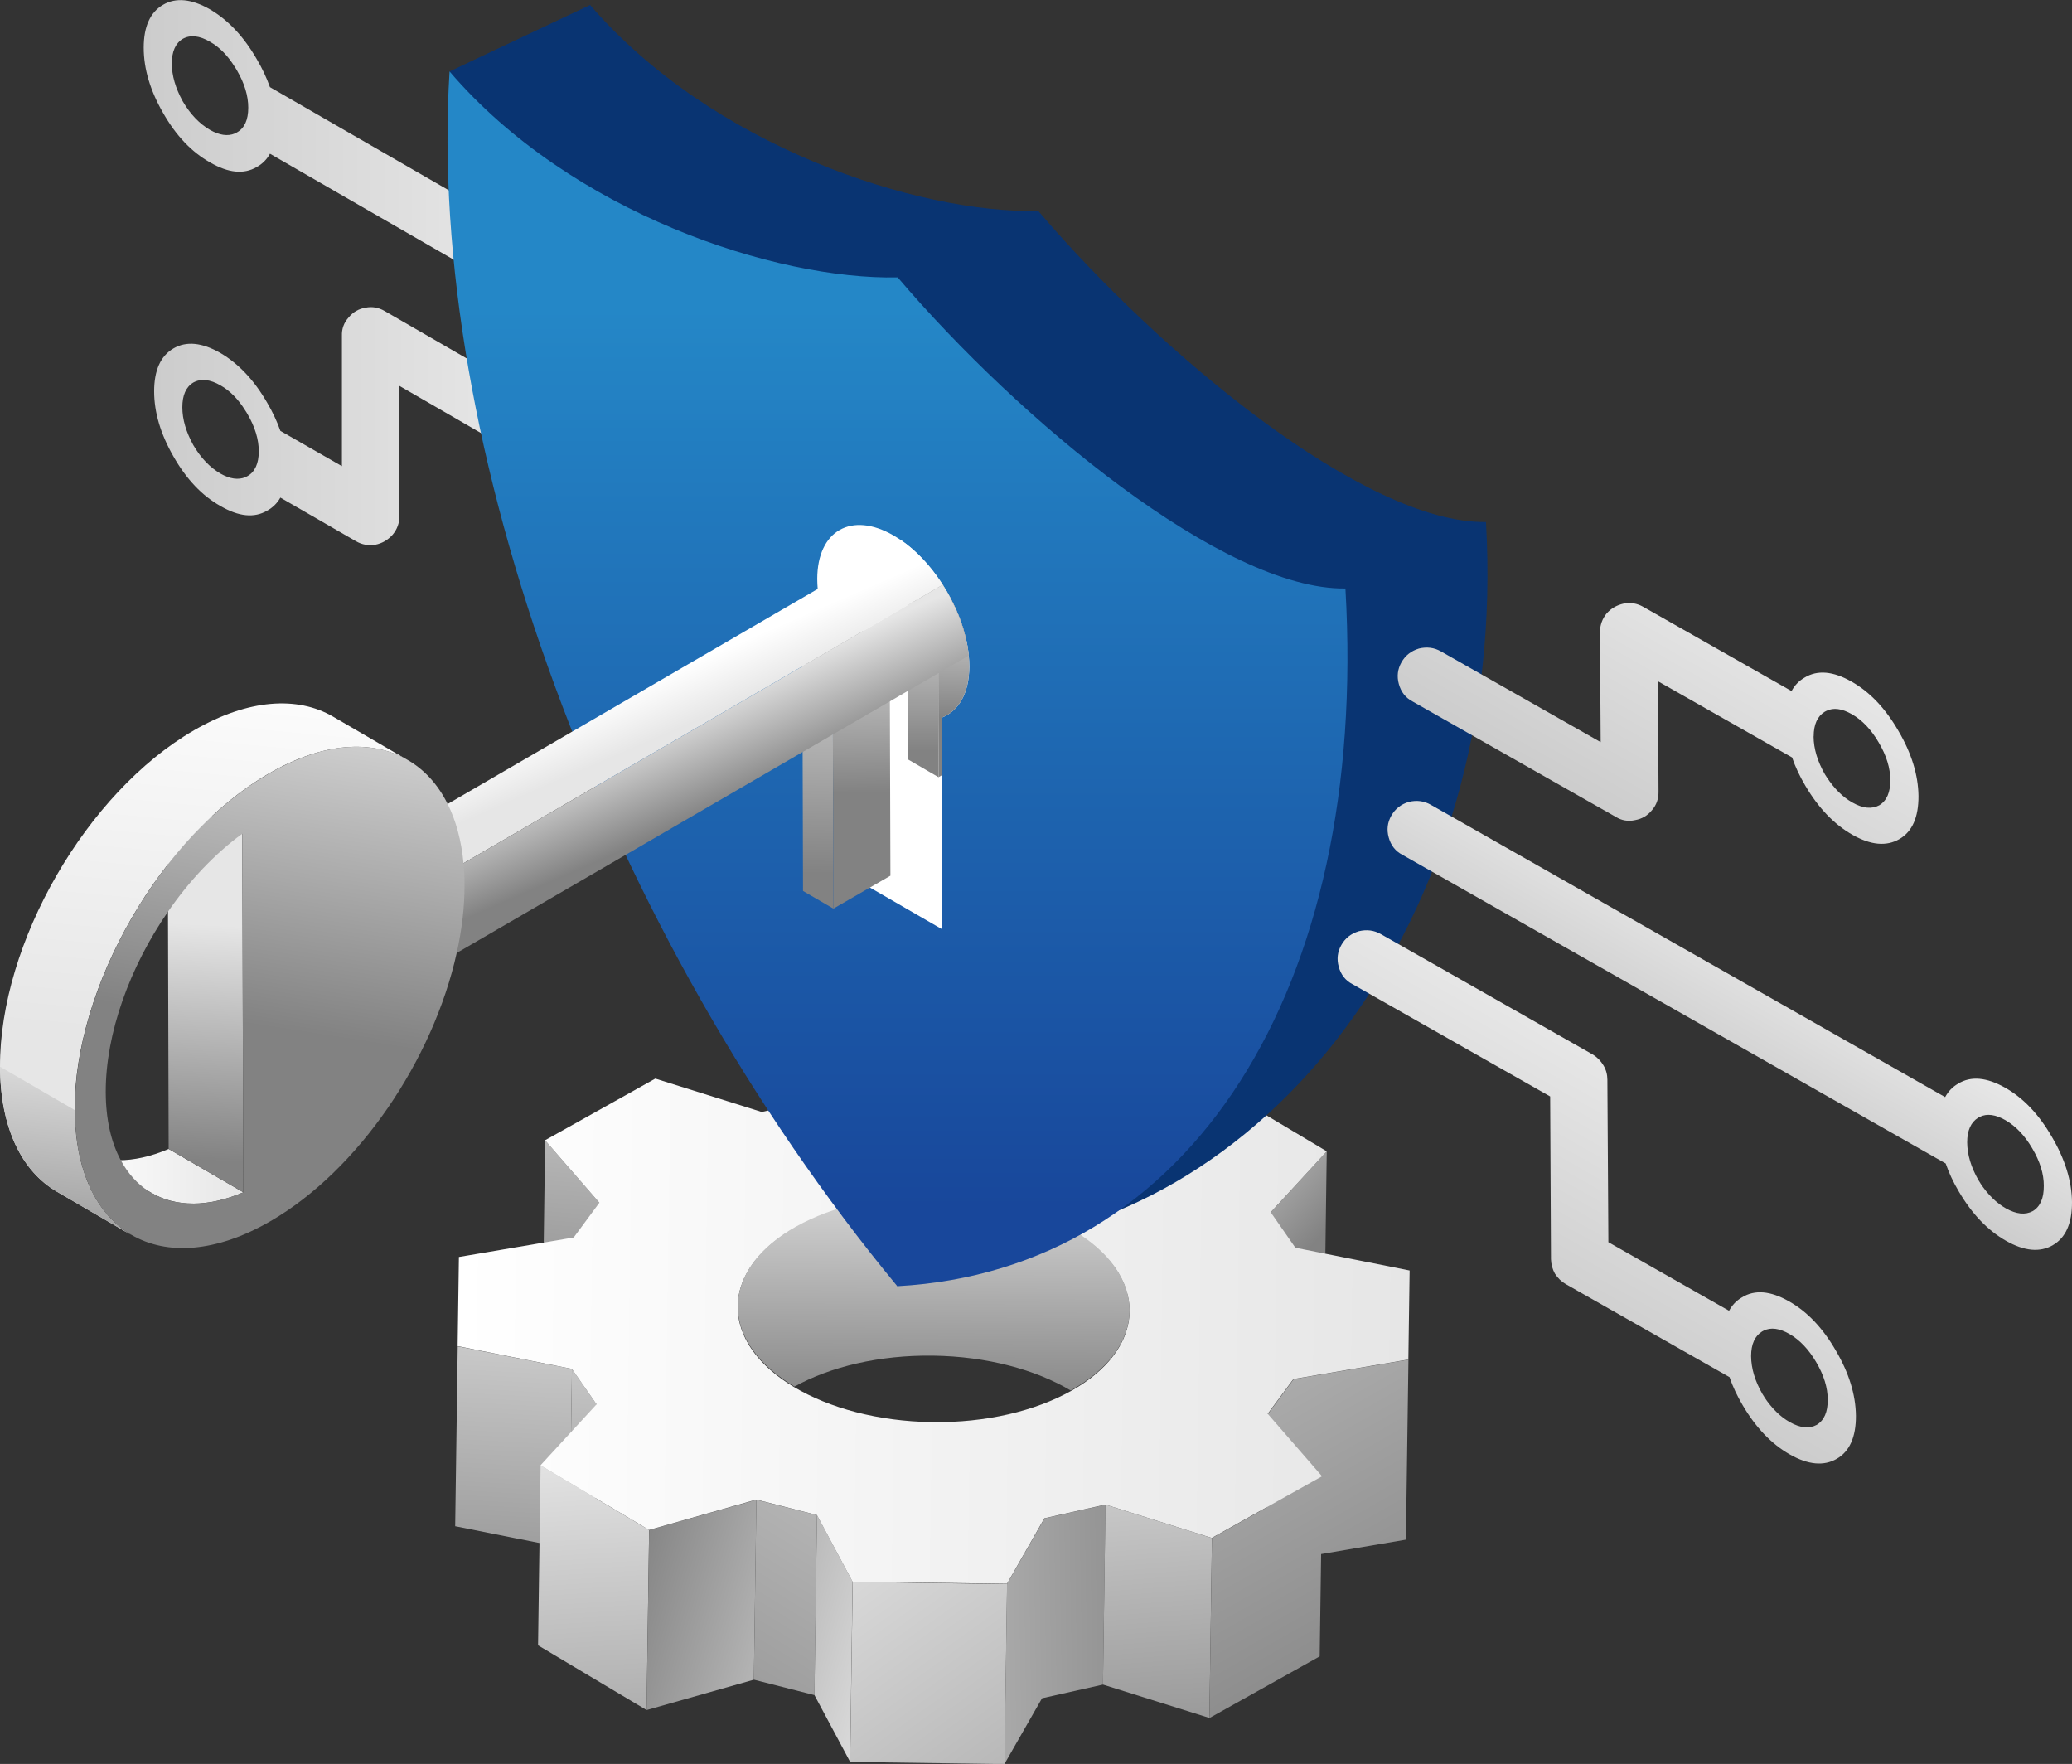 <?xml version="1.0" encoding="UTF-8"?>
<svg id="Warstwa_2" data-name="Warstwa 2" xmlns="http://www.w3.org/2000/svg" xmlns:xlink="http://www.w3.org/1999/xlink" viewBox="0 0 228.51 194.5">
  <rect x="0" y="0" width="228.51" height="194.5" fill="#333333" stroke="none"/>
  <defs>
    <style>
      .cls-1 {
        fill: url(#Gradient_bez_nazwy_29-10);
      }

      .cls-1, .cls-2, .cls-3, .cls-4, .cls-5, .cls-6, .cls-7, .cls-8, .cls-9, .cls-10, .cls-11, .cls-12, .cls-13, .cls-14, .cls-15, .cls-16, .cls-17, .cls-18 {
        fill-rule: evenodd;
      }

      .cls-2 {
        fill: url(#Gradient_bez_nazwy_29-13);
      }

      .cls-3 {
        fill: url(#Gradient_bez_nazwy_29-11);
      }

      .cls-4 {
        fill: url(#Gradient_bez_nazwy_29-14);
      }

      .cls-5 {
        fill: url(#Gradient_bez_nazwy_29-12);
      }

      .cls-6 {
        fill: url(#Gradient_bez_nazwy_315);
      }

      .cls-7 {
        fill: url(#Gradient_bez_nazwy_29);
      }

      .cls-8 {
        fill: url(#Gradient_bez_nazwy_41);
      }

      .cls-9 {
        fill: url(#Gradient_bez_nazwy_99);
      }

      .cls-10 {
        fill: #093472;
      }

      .cls-19 {
        fill: #fff;
      }

      .cls-20 {
        fill: #9d9fa0;
      }

      .cls-21 {
        fill: url(#Gradient_bez_nazwy_315-4);
      }

      .cls-22 {
        fill: url(#Gradient_bez_nazwy_315-3);
      }

      .cls-23 {
        fill: url(#Gradient_bez_nazwy_315-2);
      }

      .cls-24 {
        fill: url(#Gradient_bez_nazwy_29-21);
      }

      .cls-25 {
        fill: url(#Gradient_bez_nazwy_29-19);
      }

      .cls-26 {
        fill: url(#Gradient_bez_nazwy_29-18);
      }

      .cls-27 {
        fill: url(#Gradient_bez_nazwy_29-16);
      }

      .cls-28 {
        fill: url(#Gradient_bez_nazwy_29-17);
      }

      .cls-29 {
        fill: url(#Gradient_bez_nazwy_29-15);
      }

      .cls-30 {
        fill: url(#Gradient_bez_nazwy_29-22);
      }

      .cls-31 {
        fill: url(#Gradient_bez_nazwy_29-20);
      }

      .cls-32 {
        fill: #78797a;
      }

      .cls-33 {
        fill: url(#Gradient_bez_nazwy_29-9);
      }

      .cls-34 {
        fill: url(#Gradient_bez_nazwy_41-3);
      }

      .cls-35 {
        fill: url(#Gradient_bez_nazwy_41-4);
      }

      .cls-36 {
        fill: url(#Gradient_bez_nazwy_41-5);
      }

      .cls-11 {
        fill: url(#Gradient_bez_nazwy_41-2);
      }

      .cls-12 {
        fill: url(#Gradient_bez_nazwy_29-2);
      }

      .cls-13 {
        fill: url(#Gradient_bez_nazwy_29-8);
      }

      .cls-14 {
        fill: url(#Gradient_bez_nazwy_29-7);
      }

      .cls-15 {
        fill: url(#Gradient_bez_nazwy_29-3);
      }

      .cls-16 {
        fill: url(#Gradient_bez_nazwy_29-4);
      }

      .cls-17 {
        fill: url(#Gradient_bez_nazwy_29-5);
      }

      .cls-18 {
        fill: url(#Gradient_bez_nazwy_29-6);
      }

      .cls-37 {
        fill: #a2a4a5;
      }
    </style>
    <linearGradient id="Gradient_bez_nazwy_41" data-name="Gradient bez nazwy 41" x1="2048.15" y1="15.84" x2="2087.63" y2="15.84" gradientTransform="translate(2103.47) rotate(-180) scale(1 -1)" gradientUnits="userSpaceOnUse">
      <stop offset="0" stop-color="#e6e6e6"/>
      <stop offset="1" stop-color="#ccc"/>
    </linearGradient>
    <linearGradient id="Gradient_bez_nazwy_41-2" data-name="Gradient bez nazwy 41" x1="2048.15" y1="46.99" x2="2086.47" y2="46.99" xlink:href="#Gradient_bez_nazwy_41"/>
    <linearGradient id="Gradient_bez_nazwy_29" data-name="Gradient bez nazwy 29" x1="76.5" y1="182.81" x2="84.75" y2="182.81" gradientTransform="translate(62.83 -15.03) rotate(.81)" gradientUnits="userSpaceOnUse">
      <stop offset="0" stop-color="#828282"/>
      <stop offset="1" stop-color="#e6e6e6"/>
    </linearGradient>
    <linearGradient id="Gradient_bez_nazwy_29-2" data-name="Gradient bez nazwy 29" x1="1.43" y1="166.45" x2="4.87" y2="118.13" xlink:href="#Gradient_bez_nazwy_29"/>
    <linearGradient id="Gradient_bez_nazwy_29-3" data-name="Gradient bez nazwy 29" x1="-4.77" y1="199.95" x2="-2.67" y2="148.77" xlink:href="#Gradient_bez_nazwy_29"/>
    <linearGradient id="Gradient_bez_nazwy_29-4" data-name="Gradient bez nazwy 29" x1="3.04" y1="200.27" x2="5.14" y2="149.09" xlink:href="#Gradient_bez_nazwy_29"/>
    <linearGradient id="Gradient_bez_nazwy_29-5" data-name="Gradient bez nazwy 29" x1="8.13" y1="227.88" x2="4.12" y2="174.22" xlink:href="#Gradient_bez_nazwy_29"/>
    <linearGradient id="Gradient_bez_nazwy_29-6" data-name="Gradient bez nazwy 29" x1="8.37" y1="189.43" x2="41.02" y2="198.03" xlink:href="#Gradient_bez_nazwy_29"/>
    <linearGradient id="Gradient_bez_nazwy_29-7" data-name="Gradient bez nazwy 29" x1="9.03" y1="220.4" x2="54.29" y2="143.63" xlink:href="#Gradient_bez_nazwy_29"/>
    <linearGradient id="Gradient_bez_nazwy_29-8" data-name="Gradient bez nazwy 29" x1="8.45" y1="189.1" x2="41.11" y2="197.7" xlink:href="#Gradient_bez_nazwy_29"/>
    <linearGradient id="Gradient_bez_nazwy_29-9" data-name="Gradient bez nazwy 29" x1="76.52" y1="244.9" x2="27.82" y2="179.3" gradientTransform="translate(301.31 142.08) rotate(90)" xlink:href="#Gradient_bez_nazwy_29"/>
    <linearGradient id="Gradient_bez_nazwy_29-10" data-name="Gradient bez nazwy 29" x1="72.53" y1="193.96" x2="15.8" y2="195.68" xlink:href="#Gradient_bez_nazwy_29"/>
    <linearGradient id="Gradient_bez_nazwy_29-11" data-name="Gradient bez nazwy 29" x1="69.79" y1="216.9" x2="64.92" y2="163.04" xlink:href="#Gradient_bez_nazwy_29"/>
    <linearGradient id="Gradient_bez_nazwy_29-12" data-name="Gradient bez nazwy 29" x1="95.75" y1="203.42" x2="46.76" y2="119.76" xlink:href="#Gradient_bez_nazwy_29"/>
    <linearGradient id="Gradient_bez_nazwy_29-13" data-name="Gradient bez nazwy 29" x1="81.91" y1="153.66" x2="66.15" y2="139.9" xlink:href="#Gradient_bez_nazwy_29"/>
    <linearGradient id="Gradient_bez_nazwy_315" data-name="Gradient bez nazwy 315" x1="-10.05" y1="158.71" x2="94.8" y2="158.71" gradientTransform="translate(62.83 -15.03) rotate(.81)" gradientUnits="userSpaceOnUse">
      <stop offset="0" stop-color="#fff"/>
      <stop offset="1" stop-color="#e6e6e6"/>
    </linearGradient>
    <linearGradient id="Gradient_bez_nazwy_29-14" data-name="Gradient bez nazwy 29" x1="42.48" y1="170.07" x2="42.2" y2="140.85" xlink:href="#Gradient_bez_nazwy_29"/>
    <linearGradient id="Gradient_bez_nazwy_99" data-name="Gradient bez nazwy 99" x1="-1527.83" y1="33.94" x2="-1527.83" y2="133.18" gradientTransform="translate(1626.8)" gradientUnits="userSpaceOnUse">
      <stop offset="0" stop-color="#2487c7"/>
      <stop offset="1" stop-color="#18479b"/>
    </linearGradient>
    <linearGradient id="Gradient_bez_nazwy_29-15" data-name="Gradient bez nazwy 29" x1="90.04" y1="96.29" x2="90.56" y2="65.56" gradientTransform="matrix(1,0,0,1,0,0)" xlink:href="#Gradient_bez_nazwy_29"/>
    <linearGradient id="Gradient_bez_nazwy_29-16" data-name="Gradient bez nazwy 29" x1="95.05" y1="87.43" x2="94.61" y2="66.84" gradientTransform="matrix(1,0,0,1,0,0)" xlink:href="#Gradient_bez_nazwy_29"/>
    <linearGradient id="Gradient_bez_nazwy_29-17" data-name="Gradient bez nazwy 29" x1="101.81" y1="82.81" x2="101.81" y2="64.05" gradientTransform="matrix(1,0,0,1,0,0)" xlink:href="#Gradient_bez_nazwy_29"/>
    <linearGradient id="Gradient_bez_nazwy_29-18" data-name="Gradient bez nazwy 29" x1="105.08" y1="79.11" x2="105.25" y2="64.47" gradientTransform="matrix(1,0,0,1,0,0)" xlink:href="#Gradient_bez_nazwy_29"/>
    <linearGradient id="Gradient_bez_nazwy_315-2" data-name="Gradient bez nazwy 315" x1="70.18" y1="75.78" x2="72.59" y2="81.34" gradientTransform="matrix(1,0,0,1,0,0)" xlink:href="#Gradient_bez_nazwy_315"/>
    <linearGradient id="Gradient_bez_nazwy_29-19" data-name="Gradient bez nazwy 29" x1="77.48" y1="89.93" x2="72.8" y2="79.2" gradientTransform="matrix(1,0,0,1,0,0)" xlink:href="#Gradient_bez_nazwy_29"/>
    <linearGradient id="Gradient_bez_nazwy_315-3" data-name="Gradient bez nazwy 315" x1="8.49" y1="129.69" x2="26.83" y2="129.69" gradientTransform="matrix(1,0,0,1,0,0)" xlink:href="#Gradient_bez_nazwy_315"/>
    <linearGradient id="Gradient_bez_nazwy_29-20" data-name="Gradient bez nazwy 29" x1="21.66" y1="127.93" x2="23.05" y2="101.95" gradientTransform="matrix(1,0,0,1,0,0)" xlink:href="#Gradient_bez_nazwy_29"/>
    <linearGradient id="Gradient_bez_nazwy_315-4" data-name="Gradient bez nazwy 315" x1="25.27" y1="70.18" x2="21.08" y2="114.93" gradientTransform="matrix(1,0,0,1,0,0)" xlink:href="#Gradient_bez_nazwy_315"/>
    <linearGradient id="Gradient_bez_nazwy_29-21" data-name="Gradient bez nazwy 29" x1="5.44" y1="144.66" x2="8.53" y2="114.33" gradientTransform="matrix(1,0,0,1,0,0)" xlink:href="#Gradient_bez_nazwy_29"/>
    <linearGradient id="Gradient_bez_nazwy_29-22" data-name="Gradient bez nazwy 29" x1="29.22" y1="113.25" x2="35.84" y2="70.77" gradientTransform="matrix(1,0,0,1,0,0)" xlink:href="#Gradient_bez_nazwy_29"/>
    <linearGradient id="Gradient_bez_nazwy_41-3" data-name="Gradient bez nazwy 41" x1="-2103.96" y1="7162.96" x2="-2076.34" y2="7162.96" gradientTransform="translate(5371.12 5488) rotate(119.6)" xlink:href="#Gradient_bez_nazwy_41"/>
    <linearGradient id="Gradient_bez_nazwy_41-4" data-name="Gradient bez nazwy 41" x1="-2123.24" y1="7159.55" x2="-2108.6" y2="7159.55" gradientTransform="translate(5371.12 5488) rotate(119.6)" xlink:href="#Gradient_bez_nazwy_41"/>
    <linearGradient id="Gradient_bez_nazwy_41-5" data-name="Gradient bez nazwy 41" x1="-2153.8" y1="7181.64" x2="-2127.99" y2="7181.64" gradientTransform="translate(5371.12 5488) rotate(119.6)" xlink:href="#Gradient_bez_nazwy_41"/>
  </defs>
  <g id="Warstwa_1-2" data-name="Warstwa 1">
    <g>
      <path class="cls-8" d="M29.77,16.95l25.55,14.73v-7.34s-25.55-14.73-25.55-14.73c-.36-1.02-.84-2.05-1.46-3.1-1.42-2.47-3.14-4.29-5.14-5.47-2.04-1.17-3.77-1.34-5.19-.51-1.42.83-2.13,2.41-2.13,4.73s.71,4.71,2.13,7.18c1.42,2.5,3.15,4.33,5.19,5.47,2.01,1.17,3.72,1.34,5.14.51.62-.34,1.11-.83,1.46-1.46ZM27.38,11.87c0,1.36-.42,2.27-1.25,2.73-.08.04-.16.08-.23.12-.79.33-1.7.19-2.73-.39-1.17-.68-2.18-1.73-3.01-3.15-.8-1.45-1.21-2.84-1.21-4.17s.4-2.24,1.21-2.73c.83-.46,1.84-.36,3.01.33,1.04.59,1.95,1.52,2.73,2.78.08.12.16.24.23.37.83,1.42,1.25,2.8,1.25,4.12Z"/>
      <path class="cls-11" d="M17,43.15c0,2.32.71,4.71,2.13,7.18,1.42,2.5,3.15,4.33,5.19,5.47,2.01,1.17,3.72,1.34,5.14.51.62-.34,1.11-.82,1.46-1.44l8.36,4.82c.65.37,1.36.5,2.13.37.74-.15,1.37-.52,1.9-1.11.49-.59.74-1.27.74-2.04v-14.36s11.26,6.51,11.26,6.51v-7.32s-12.88-7.44-12.88-7.44c-.68-.4-1.39-.52-2.13-.37-.74.12-1.36.48-1.85,1.07-.53.59-.77,1.27-.74,2.04v14.36s-6.79-3.89-6.79-3.89c-.36-1.02-.84-2.06-1.46-3.11-1.42-2.47-3.14-4.29-5.14-5.47-2.04-1.17-3.77-1.34-5.19-.51-1.42.83-2.13,2.41-2.13,4.73ZM20.11,44.91c0-1.33.4-2.24,1.21-2.73.83-.46,1.84-.36,3.01.32,1.04.59,1.95,1.52,2.73,2.78.08.12.16.24.23.37.83,1.42,1.25,2.8,1.25,4.12s-.42,2.27-1.25,2.73c-.08.04-.16.08-.23.12-.79.32-1.7.19-2.73-.39-1.17-.68-2.18-1.73-3.01-3.15-.8-1.45-1.21-2.84-1.21-4.17Z"/>
    </g>
    <g>
      <path class="cls-7" d="M144.38,168.68c.42-.24.63-.55.64-.86s-.2-.63-.61-.88c-.41-.25-.96-.38-1.51-.38s-1.1.1-1.52.34l-4.01,2.24c-.42.24-.63.55-.64.86s.2.63.61.88c.41.25.96.38,1.51.38s1.1-.1,1.52-.34l4.01-2.24Z"/>
      <polygon class="cls-12" points="60.12 125.74 59.85 145.59 65.83 152.48 66.11 132.63 60.12 125.74"/>
      <polygon class="cls-15" points="50.48 148.45 50.2 168.29 62.8 170.8 63.08 150.95 50.48 148.45"/>
      <polygon class="cls-16" points="63.08 150.95 62.8 170.8 65.52 174.7 65.8 154.86 63.08 150.95"/>
      <polygon class="cls-17" points="59.62 161.58 59.34 181.42 71.31 188.56 71.59 168.71 59.62 161.58"/>
      <polygon class="cls-18" points="71.59 168.71 71.31 188.56 83.14 185.21 83.42 165.37 71.59 168.71"/>
      <polygon class="cls-14" points="83.42 165.37 83.14 185.21 89.82 186.91 90.1 167.06 83.42 165.37"/>
      <polygon class="cls-13" points="90.1 167.06 89.82 186.91 93.75 194.26 94.03 174.41 90.1 167.06"/>
      <rect class="cls-33" x="92.48" y="175.94" width="19.85" height="17.03" transform="translate(-83.47 284.26) rotate(-89.19)"/>
      <polygon class="cls-1" points="111.06 174.65 110.78 194.5 114.92 187.26 121.64 185.75 121.92 165.91 115.2 167.42 111.06 174.65"/>
      <polygon class="cls-3" points="121.92 165.91 121.64 185.75 133.38 189.43 133.66 169.59 121.92 165.91"/>
      <path class="cls-5" d="M133.66,169.59l-.28,19.85c4.05-2.27,8.11-4.53,12.16-6.8l.16-11.28,9.35-1.59.28-19.85-12.66,2.15-2.83,3.83-.15,10.32-6.03,3.37Z"/>
      <polygon class="cls-2" points="140.15 133.67 139.87 153.52 146.05 146.8 146.32 126.95 140.15 133.67"/>
      <path class="cls-6" d="M155.32,149.92l.14-9.83-12.6-2.51-2.72-3.91,6.18-6.72c-3.99-2.38-7.98-4.76-11.97-7.14l-11.84,3.34-6.68-1.7-3.93-7.35c-5.68-.08-11.35-.16-17.03-.24l-4.14,7.24-6.72,1.51-11.74-3.68c-4.05,2.26-8.11,4.53-12.16,6.8l5.99,6.89-2.83,3.83-12.66,2.15-.14,9.83,12.6,2.51,2.72,3.91-6.18,6.72c3.99,2.38,7.98,4.76,11.97,7.13l11.83-3.35,6.68,1.7,3.93,7.35c5.68.08,11.36.16,17.03.24l4.13-7.23,6.72-1.51,11.74,3.68c4.05-2.27,8.11-4.53,12.16-6.8l-5.99-6.89,2.83-3.83,12.66-2.15ZM102.79,156.81c-11.93-.17-21.52-5.89-21.43-12.78.05-3.46,2.53-6.55,6.5-8.75,3.87,2.3,9.24,3.76,15.18,3.84,5.94.08,11.34-1.23,15.28-3.41,3.9,2.31,6.3,5.48,6.25,8.93-.1,6.89-9.85,12.34-21.78,12.17Z"/>
      <path class="cls-4" d="M87.62,152.89c-3.9-2.31-6.3-5.48-6.25-8.93.1-6.89,9.85-12.34,21.78-12.17,11.93.17,21.52,5.89,21.43,12.78-.05,3.46-2.53,6.55-6.5,8.75-3.87-2.3-9.24-3.76-15.18-3.84-5.94-.08-11.34,1.23-15.28,3.41Z"/>
    </g>
    <g>
      <path class="cls-10" d="M49.58,7.88l15.5-7.33-7.89,14.65-6.49-4.81-1.12-2.51ZM65.08.55c13.4,15.58,36.04,22.99,49.4,22.71v-.03c13.38,15.73,36.01,34.52,49.4,34.33,2.57,44.14-24.81,77.99-57.13,79.78v.03C77.42,101.9,58.54,54.45,57.19,15.2"/>
      <path class="cls-9" d="M98.98,141.85C66.65,102.73,47.01,49.06,49.58,7.88c13.38,15.64,36.01,22.99,49.4,22.71v-.03c13.38,15.73,36.01,34.52,49.4,34.33,2.57,44.14-17.07,75.14-49.4,76.93v.03Z"/>
    </g>
    <path class="cls-19" d="M106.9,73.51c-.01,2.95-1.18,4.87-2.99,5.6v23.36l-7.98-4.61-2.83-1.63v-23.37h-.02c-.32-.5-.62-1.02-.89-1.54-.07-.12-.13-.24-.19-.36-.98-1.96-1.64-4.04-1.82-6.02-.03-.38-.05-.75-.05-1.11.01-5.32,3.78-7.47,8.41-4.79.29.17.57.35.86.54,1.64,1.14,3.15,2.75,4.37,4.59.07.1.14.2.2.31.33.51.64,1.04.92,1.58.18.35.35.7.51,1.05.45,1,.81,2.02,1.06,3.04.19.72.31,1.43.38,2.13.04.41.06.83.06,1.23Z"/>
    <g>
      <polygon class="cls-29" points="91.91 100.19 88.56 98.24 88.49 73 91.84 74.94 91.91 100.19"/>
      <polygon class="cls-20" points="91.84 74.94 88.49 73 94.78 69.37 98.12 71.31 91.84 74.94"/>
      <polygon class="cls-27" points="98.12 71.31 98.2 96.56 91.91 100.19 91.84 74.94 98.12 71.31"/>
      <polygon class="cls-28" points="103.51 85.7 100.16 83.75 100.11 66.29 103.46 68.23 103.51 85.7"/>
      <path class="cls-20" d="M105.4,67.11l-1.94,1.12-1.15-.67-1.82-1.06-.37-.22,3.65-2.11c.07.1.14.2.2.31.33.51.64,1.04.92,1.58.18.35.35.7.51,1.05Z"/>
      <path class="cls-26" d="M106.9,73.51c-.01,2.95-1.18,4.87-2.99,5.6v6.35l-.4.23-.03-11.45v-2.36s-.02-3.65-.02-3.65l1.94-1.12c.45,1,.81,2.02,1.06,3.04.19.72.31,1.43.38,2.13.04.41.06.83.06,1.23Z"/>
      <path class="cls-32" d="M106.46,70.15l-2.99,1.73-3.33,1.92-2,1.15-5.04,2.91-1.25.72-.43.25-2.92-1.7-1.38-.8,1.38-.8,2.19-1.26,2.41-1.39,3.87-2.24,3.16-1.82,2.18-1.26,2.58-1.5c.18.35.35.7.51,1.05.45,1,.81,2.02,1.06,3.04Z"/>
      <path class="cls-23" d="M103.97,64.48l-3.48,2.02-.37.22-4.95,2.87-2.98,1.73-3.29,1.91-.41.24-37.37,21.71-4.63,2.69c-.25-.37-.51-.71-.79-1.04-.11-.14-.23-.27-.35-.4-.17-.19-.35-.37-.54-.54-.16-.16-.33-.31-.5-.44-.33-.29-.68-.53-1.04-.74-.21-.12-.42-.22-.62-.31-.82-.36-1.57-.47-2.23-.35-.06,0-.12,0-.17.03-.07.01-.14.03-.21.06-.04.01-.08.02-.11.04-.08.03-.16.06-.24.1-.05.02-.09.04-.14.07l9.82-5.7,40.81-23.71,9.22-5.36c1.64,1.14,3.15,2.75,4.37,4.59.07.1.14.2.2.31Z"/>
      <path class="cls-25" d="M106.46,70.15c.19.72.31,1.43.38,2.13l-3.36,1.96-3.34,1.93-1.99,1.16-5.05,2.93-1.24.72-3.34,1.94-38.15,22.16-3.31,1.92s.03-.02.05-.04c.06-.04.11-.08.17-.12.01-.01.03-.02.04-.03.05-.04.1-.08.14-.13.04-.04.08-.08.11-.13.19-.21.35-.46.48-.74.07-.14.13-.29.18-.45.01-.02.02-.04.02-.06.03-.1.06-.2.08-.3.01-.04.02-.09.03-.14.03-.13.05-.27.06-.42.02-.09.03-.19.03-.28.02-.14.02-.28.02-.43,0-.57-.07-1.15-.2-1.75-.02-.1-.04-.2-.07-.3,0-.03,0-.06-.02-.09-.03-.14-.07-.29-.12-.43-.06-.21-.13-.43-.22-.65-.07-.21-.16-.43-.26-.64-.07-.18-.15-.35-.23-.52-.13-.24-.26-.48-.39-.72-.02-.03-.03-.06-.05-.09-.11-.18-.22-.36-.33-.53-.03-.05-.06-.1-.09-.14l4.63-2.69,37.37-21.71.41-.24,3.29-1.91,2.98-1.73,4.95-2.87.37-.22,3.48-2.02c.33.51.64,1.04.92,1.58.18.35.35.7.51,1.05.45,1,.81,2.02,1.06,3.04Z"/>
      <path class="cls-37" d="M43.26,94.72c2.88,1.66,5.21,5.7,5.2,9.01,0,3.31-2.35,4.65-5.24,2.99-2.88-1.66-5.21-5.7-5.2-9.01,0-3.31,2.35-4.65,5.24-2.98Z"/>
      <path class="cls-22" d="M16.72,131.54l-8.23-4.78c2.66,1.55,6.19,1.61,10.11-.07l8.23,4.78c-3.93,1.68-7.45,1.62-10.11.07Z"/>
      <polygon class="cls-31" points="26.83 131.46 18.6 126.68 18.49 87.14 26.72 91.92 26.83 131.46"/>
      <path class="cls-21" d="M44.95,83.8c-3.91-2.28-9.32-1.96-15.3,1.49-11.87,6.86-21.46,23.47-21.42,37.11.02,6.78,2.41,11.54,6.27,13.79l-8.23-4.79C2.41,129.16.03,124.39,0,117.62c-.04-13.64,9.55-30.26,21.42-37.11,5.98-3.45,11.39-3.77,15.3-1.5l8.23,4.79Z"/>
      <path class="cls-24" d="M14.51,136.19l-8.23-4.79c-3.86-2.24-6.25-7.01-6.27-13.78l8.23,4.78c.02,6.77,2.41,11.54,6.27,13.79Z"/>
      <path class="cls-30" d="M51.12,95.18c-.24-2.52-.84-4.71-1.75-6.53-1.1-2.22-2.66-3.89-4.58-4.95h-.01l-.02-.02c-.35-.2-.71-.37-1.08-.52-.16-.07-.33-.13-.5-.18-.24-.09-.49-.17-.74-.24-.2-.05-.4-.1-.6-.14-.15-.03-.31-.06-.46-.09-.03-.01-.05-.01-.08-.02-.04,0-.09-.01-.14-.02h-.03c-.17-.02-.35-.05-.53-.07-1-.1-2.07-.08-3.17.06-.22.03-.43.06-.65.1-.29.05-.58.11-.88.18h-.01c-.39.09-.79.2-1.19.32h0c-.2.06-.4.13-.61.2-.18.06-.36.12-.54.19-.54.2-1.08.43-1.64.68-.37.17-.74.35-1.11.54-.19.1-.38.2-.57.3-.18.11-.37.21-.56.32-.27.16-.54.32-.81.49s-.54.34-.81.52c-.27.17-.53.36-.8.54-.53.38-1.05.77-1.57,1.18-.26.2-.52.41-.77.63-.26.21-.51.43-.76.65-.25.22-.5.45-.75.68h-.01c-.17.17-.34.33-.51.49-.2.19-.39.38-.58.57-1.33,1.32-2.59,2.75-3.78,4.27-.28.36-.56.73-.83,1.1-.48.64-.94,1.3-1.38,1.96-.09.14-.19.28-.27.42-.54.8-1.04,1.62-1.52,2.46-.07.11-.14.23-.2.35-.32.55-.62,1.1-.91,1.66-.15.29-.3.58-.44.87-.16.32-.32.64-.47.97-.21.44-.41.89-.61,1.34-.19.43-.37.86-.54,1.29-.18.43-.34.86-.5,1.29-.37.99-.71,1.98-1,2.98-.11.36-.21.72-.3,1.07-.11.41-.22.82-.31,1.23-.12.49-.23.98-.32,1.47-.1.49-.19.97-.26,1.46v.03c-.01.07-.02.14-.03.21-.05.31-.1.62-.13.93-.05.35-.08.7-.11,1.04-.02.18-.04.35-.05.52-.02.31-.04.61-.05.92-.01.05-.01.11-.01.16-.02.42-.03.84-.03,1.25v.1c0,.32.01.64.02.95v.09c0,.15.01.3.03.44v.07c0,.07,0,.14.01.21.01.12.02.23.03.35.01.06.01.11.01.17,0,.05.01.11.02.17,0,.05.01.11.01.16.03.28.06.55.1.82v.02c.02.15.04.29.07.43.02.19.05.37.09.55h0s.01.08.02.11c.02.09.04.17.05.26.05.25.11.5.17.74t.01.02s0,.03.01.04c.01.05.02.1.03.15h.01c.01.07.03.13.05.2.06.24.13.48.21.71,0,.03,0,.06.02.09h.01s0,.03.01.04c-.01.01,0,.01,0,.02.09.29.19.57.3.84.01.02.01.03.02.04.1.26.21.51.32.76.02.05.04.09.06.14h.01s0,.03,0,.04c.01.01.01.02.01.03.01,0,.02.03.02.04h.01c.12.26.24.5.37.73.07.13.14.24.21.36t.01.02s.01.01.01.02c0,.02.02.03.03.04,0,0,0,0,0,0,.07.11.13.23.2.34,0,0,0,.01.01.01.17.26.34.5.52.74.17.22.34.44.52.64.01.01.02.03.03.04h.01s.04.05.06.08c.18.19.35.37.53.54.2.2.41.39.62.56.01.01.02.02.03.02.02.02.05.04.07.06.13.11.27.21.4.3,0,0,.01,0,.01,0,.21.16.42.31.65.44.07.05.15.09.23.14,3.9,2.27,9.32,1.95,15.29-1.5,9.76-5.63,17.98-17.86,20.57-29.6.57-2.55.87-5.08.86-7.51,0-.83-.04-1.62-.11-2.39ZM21.29,132.71c-.21,0-.42-.01-.63-.02-.2-.01-.41-.03-.61-.06-.16-.02-.32-.04-.47-.07-.02,0-.03,0-.05,0h-.01s-.08-.01-.12-.02c-.18-.03-.36-.07-.53-.12-.19-.05-.38-.1-.57-.17h-.01c-.18-.06-.36-.12-.53-.2-.36-.14-.71-.31-1.04-.51-.08-.04-.15-.09-.23-.13-.01-.01-.03-.02-.04-.02-.02-.02-.05-.03-.07-.05-1.24-.8-2.28-1.96-3.06-3.41-1.06-1.96-1.65-4.48-1.66-7.5-.02-6.5,2.68-13.85,6.87-19.91,2.34-3.39,5.14-6.37,8.19-8.59l.11,39.54c-1.97.84-3.83,1.25-5.54,1.25Z"/>
    </g>
    <g>
      <path class="cls-34" d="M202.56,160.86c1.43-.82,2.13-2.41,2.12-4.76-.03-2.33-.77-4.72-2.21-7.17-1.43-2.48-3.15-4.3-5.17-5.44-2.04-1.16-3.77-1.31-5.18-.44-.61.35-1.09.85-1.43,1.48l-13.31-7.56-.11-17.91c0-.57-.14-1.09-.43-1.58-.29-.49-.67-.88-1.14-1.18l-16.82-9.56-6.59-3.74c-.75-.43-1.56-.53-2.43-.32-.86.26-1.5.76-1.93,1.52s-.52,1.55-.29,2.39c.24.89.75,1.53,1.52,1.93l9.79,5.56,12.01,6.82.09,17.95c.02.58.17,1.11.43,1.58.32.5.72.89,1.2,1.16l18.06,10.26c.35,1.03.84,2.07,1.47,3.13,1.45,2.46,3.18,4.26,5.19,5.4s3.74,1.3,5.16.48ZM194.58,154.04c-.07-.11-.14-.22-.21-.33-.82-1.43-1.24-2.82-1.25-4.18,0-1.31.41-2.22,1.22-2.72.06-.04.13-.07.19-.1.78-.37,1.71-.25,2.8.37,1.15.66,2.14,1.7,2.97,3.12.85,1.44,1.27,2.82,1.27,4.13.01,1.36-.39,2.28-1.21,2.78-.83.45-1.82.35-2.97-.3-1.06-.6-2-1.53-2.82-2.77Z"/>
      <path class="cls-35" d="M226.39,137.3c1.43-.82,2.13-2.41,2.12-4.76-.03-2.33-.77-4.72-2.21-7.17-1.43-2.48-3.15-4.3-5.17-5.44s-3.77-1.31-5.18-.44c-.61.35-1.09.85-1.43,1.48l-50.68-28.8-6.04-3.43c-.75-.43-1.56-.53-2.43-.32-.86.26-1.5.76-1.93,1.52s-.52,1.55-.29,2.39c.24.89.75,1.53,1.52,1.93l9.25,5.25,50.66,28.78c.35,1.03.84,2.07,1.47,3.13,1.45,2.46,3.18,4.26,5.19,5.4s3.73,1.3,5.16.48ZM218.41,130.47c-.07-.11-.14-.22-.21-.33-.82-1.43-1.24-2.82-1.25-4.18,0-1.31.41-2.22,1.22-2.72.06-.04.13-.07.19-.1.78-.38,1.71-.25,2.8.37,1.15.66,2.14,1.7,2.97,3.12.85,1.44,1.28,2.82,1.27,4.13.01,1.36-.39,2.28-1.21,2.78-.83.45-1.82.35-2.97-.3-1.06-.6-2-1.53-2.82-2.77Z"/>
      <path class="cls-36" d="M182.18,89.34c.5-.57.74-1.25.73-2.04l-.06-12.18,14.79,8.4c.35,1.03.84,2.07,1.47,3.13,1.45,2.46,3.18,4.26,5.19,5.4,2.01,1.14,3.73,1.3,5.16.48,1.43-.82,2.13-2.41,2.12-4.76-.03-2.33-.77-4.72-2.21-7.17-1.43-2.48-3.15-4.3-5.17-5.44-2.04-1.16-3.77-1.31-5.19-.44-.61.35-1.09.85-1.43,1.48l-16.36-9.29c-.67-.38-1.38-.5-2.14-.36-.77.17-1.4.53-1.9,1.1-.47.58-.72,1.26-.73,2.04l.08,12.14-12.11-6.88-5.5-3.12c-.75-.43-1.56-.53-2.43-.32-.86.26-1.5.76-1.93,1.52s-.52,1.55-.29,2.39c.24.88.75,1.53,1.52,1.93l8.7,4.94,13.7,7.78c.66.41,1.37.53,2.14.36.76-.14,1.37-.5,1.84-1.08ZM200.02,81.2c0-1.31.41-2.22,1.22-2.72.06-.04.13-.07.19-.1.78-.38,1.71-.25,2.8.37,1.15.66,2.14,1.7,2.97,3.13.85,1.44,1.27,2.82,1.27,4.13.01,1.36-.39,2.28-1.21,2.78-.83.45-1.82.35-2.97-.3-1.06-.6-2-1.53-2.82-2.78-.07-.11-.14-.22-.21-.33-.82-1.43-1.24-2.82-1.25-4.18Z"/>
    </g>
  </g>
</svg>